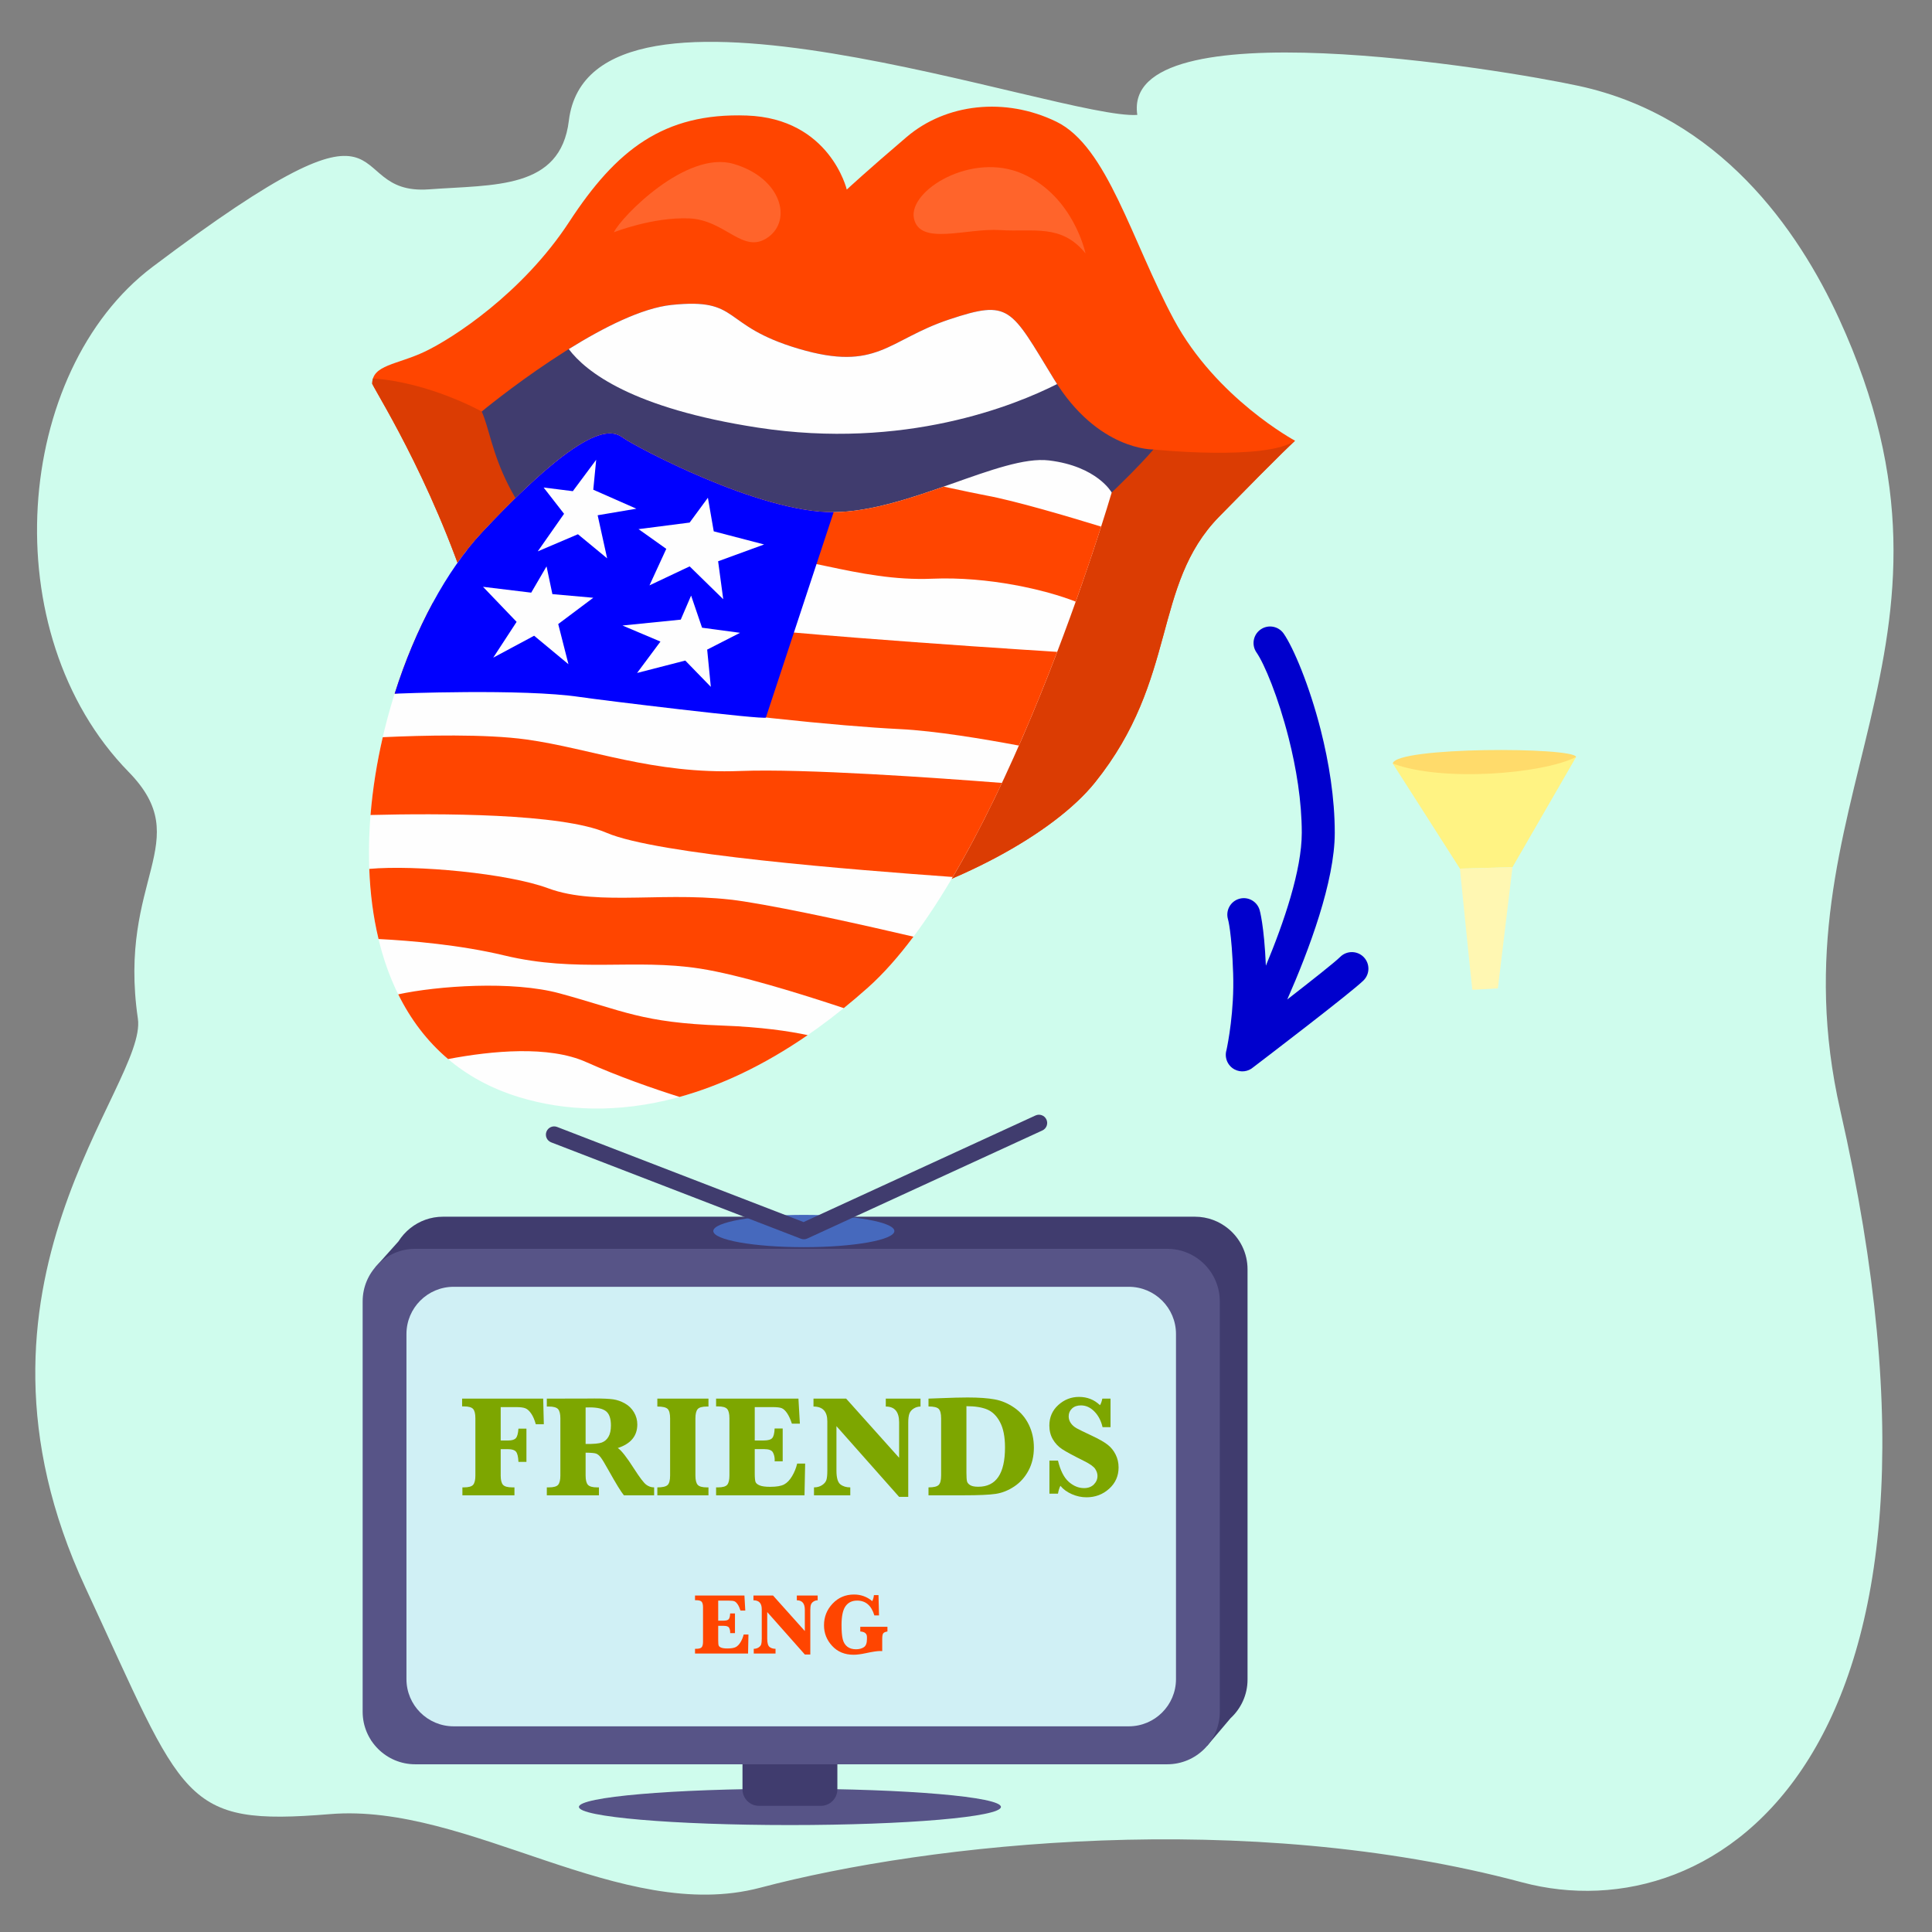 <?xml version="1.0" encoding="UTF-8" standalone="no"?>
<!DOCTYPE svg PUBLIC "-//W3C//DTD SVG 1.1//EN" "http://www.w3.org/Graphics/SVG/1.1/DTD/svg11.dtd">
<svg width="550px" height="550px" version="1.1" xmlns="http://www.w3.org/2000/svg" xmlns:xlink="http://www.w3.org/1999/xlink" xml:space="preserve" xmlns:serif="http://www.serif.com/" style="fill-rule:evenodd;clip-rule:evenodd;stroke-linejoin:round;stroke-miterlimit:2;">
    <rect width="100%" height="100%" fill="#808080" stroke="none"/>
    <g id="Слой_x0020_1">
        <path d="M323.768,32.711C302.323,34.214 168.047,-15.945 161.938,34.368C159.551,54.028 140.654,52.525 122.161,53.902C95.835,55.862 117.627,20.028 43.468,75.939C4.003,105.693 -2.055,180.185 36.616,219.744C56.043,239.617 33.393,250.059 39.25,289.969C42.05,309.052 -15.949,365.349 24.323,451.965C52.681,512.96 51.644,519.914 94.004,516.437C133.44,513.2 176.912,547.83 216.389,537.399C264.881,524.585 354.774,514.869 433.332,535.869C488.75,550.684 565.745,499.79 523.895,316.103C503.666,227.309 566.787,184.916 523.544,90.743C511.862,65.303 489.517,33.169 449.488,24.466C427.854,19.763 319.015,1.666 323.768,32.711Z" style="fill:#cffced;"/>
        <g id="_183051513424">
            <ellipse cx="224.877" cy="514.388" rx="60.068" ry="5.168" style="fill:#575487;"/>
            <path d="M211.372,500.407L238.382,500.407L238.382,509.404C238.382,511.976 236.278,514.081 233.705,514.081L216.049,514.081C213.477,514.081 211.372,511.976 211.372,509.404L211.372,500.407Z" style="fill:#403c6e;"/>
            <path d="M126.101,346.371L340.184,346.371C343.797,346.371 347.12,347.668 349.714,349.819C353.029,352.57 355.149,356.717 355.149,361.336L355.149,478.146C355.149,482.483 353.279,486.404 350.306,489.144L350.305,489.146L343.703,496.939L105.698,495.486L106.881,360.722L113.423,353.411C114.331,351.966 115.479,350.686 116.811,349.626L116.813,349.623L116.814,349.623C119.37,347.59 122.6,346.371 126.101,346.371Z" style="fill:#403c6e;"/>
            <path d="M105.958,109.253C108.072,113.482 125.381,140.906 136.213,178.332C144.055,205.428 161.497,230.526 172.885,246.433C199.073,283.014 288.032,252.253 311.727,222.738C335.422,193.224 327.939,166.62 347.061,147.082C366.183,127.544 368.677,125.466 368.677,125.466C368.677,125.466 346.229,113.41 334.174,90.963C322.119,68.515 315.26,41.703 300.711,34.636C286.162,27.569 269.326,29.44 258.102,39.001C246.878,48.562 241.059,53.966 241.059,53.966C241.059,53.966 236.267,33.721 212.572,32.89C188.878,32.059 175.379,42.742 162.076,63.111C148.774,83.48 128.821,96.367 120.923,100.108C113.025,103.85 105.958,103.85 105.958,109.253Z" style="fill:#ff4500;"/>
            <path d="M105.958,109.253C108.072,113.482 125.381,140.906 136.213,178.332C144.055,205.428 161.497,230.526 172.885,246.433C199.073,283.014 288.032,252.253 311.727,222.738C335.422,193.224 327.939,166.62 347.061,147.082C366.183,127.544 368.677,125.466 368.677,125.466C360.199,131.266 328.355,127.96 328.355,127.96C328.355,127.96 259.098,152.921 223.764,152.505C188.43,152.089 137.135,117.152 137.135,117.152C137.135,117.152 122.335,108.857 106.18,107.735C106.035,108.19 105.958,108.693 105.958,109.253Z" style="fill:#db3c03;"/>
            <path d="M137.135,117.152C141.292,126.297 140.46,145.834 175.794,172.023C211.129,198.212 279.718,172.439 300.087,154.98C320.456,137.521 328.355,127.96 328.355,127.96C328.355,127.96 312.558,128.375 300.087,108.006C287.617,87.637 287.616,85.143 270.157,90.963C252.698,96.783 249.789,105.928 227.341,99.277C204.893,92.626 211.129,84.728 191.175,86.806C171.222,88.884 137.135,117.152 137.135,117.152Z" style="fill:#403c6e;"/>
            <path d="M300.928,109.336C300.646,108.902 300.366,108.461 300.087,108.006C287.617,87.637 287.616,85.143 270.157,90.963C252.698,96.783 249.789,105.928 227.341,99.277C204.893,92.626 211.129,84.728 191.175,86.806C182.735,87.685 171.764,93.251 161.916,99.381L161.924,99.392C166.756,105.81 179.947,116.224 215.701,121.725C257.523,128.159 288.882,115.424 300.928,109.336Z" style="fill:#fefefe;"/>
            <path d="M137.342,151.445C168.519,118.19 174.755,122.763 177.664,124.841C180.574,126.919 215.91,145.99 237.317,145.808C258.725,145.626 284.914,129.413 298.632,131.076C312.35,132.739 316.476,140.208 316.476,140.208C316.476,140.208 285.329,247.056 247.086,281.142C208.841,315.23 173.508,320.217 147.734,312.32C82.965,292.471 102.3,188.823 137.342,151.445Z" style="fill:#fefefe;"/>
            <path d="M137.342,151.445C168.519,118.19 174.755,122.763 177.664,124.841C180.574,126.919 215.91,145.99 237.317,145.808C247.302,145.723 258.327,142.151 268.642,138.531C274.448,139.784 278.749,140.684 280.757,141.053C288.945,142.557 303.906,146.977 313.47,149.916C311.735,155.332 309.291,162.708 306.238,171.275C297.682,167.91 281.403,164.073 265.376,164.748C243.986,165.648 226.301,156.849 206.348,157.265C191.702,157.57 152.65,156.98 132.906,156.644C134.353,154.799 135.831,153.056 137.342,151.445Z" style="fill:#ff4500;"/>
            <path d="M300.965,185.575C297.736,194.04 294.08,203.108 290.062,212.249C280.195,210.393 266.217,208.051 256.231,207.564C239.187,206.733 205.516,203.407 167.272,197.588C147.393,194.563 127.181,195.694 112.349,197.477C115.269,188.239 118.95,179.484 123.177,171.666C144.705,172.116 180.805,173.259 191.798,175.971C205.424,179.333 279.308,184.202 300.965,185.575Z" style="fill:#ff4500;"/>
            <path d="M137.342,151.445C168.519,118.19 174.755,122.763 177.664,124.841C180.574,126.919 215.91,145.99 237.317,145.808L218.03,204.264C217.787,205 171.03,199.309 165.09,198.419C148.772,195.975 112.635,197.465 112.349,197.477C118.2,178.97 127.097,162.374 137.342,151.445Z" style="fill:#00f;"/>
            <path d="M285.228,222.887C280.878,232.141 276.189,241.251 271.232,249.66C243.24,247.633 186.949,243.242 172.676,237.079C159.759,231.501 124.87,231.521 105.483,232.014C106.083,224.61 107.276,217.159 108.963,209.865C120.428,209.335 138.215,208.905 149.812,210.51C168.101,213.039 185.978,220.451 210.755,219.484C228.988,218.772 266.619,221.432 285.228,222.887Z" style="fill:#ff4500;"/>
            <path d="M260.041,266.651C255.842,272.267 251.512,277.197 247.086,281.142C244.782,283.196 242.489,285.141 240.208,286.987C227.891,282.887 210.418,277.471 199.281,275.738C180.574,272.828 164.362,276.985 143.578,271.997C131.021,268.983 116.942,267.791 107.761,267.319C106.235,260.956 105.378,254.245 105.122,247.355C118.34,246.162 144.573,248.613 156.048,252.875C170.597,258.279 190.551,253.291 211.751,256.616C225.51,258.774 246.792,263.558 260.041,266.651Z" style="fill:#ff4500;"/>
            <path d="M229.936,294.678C217.231,303.434 204.984,309.084 193.457,312.275C185.795,309.854 176.094,306.47 166.857,302.343C156.236,297.598 140.09,299.117 127.563,301.492C121.538,296.395 116.862,290.135 113.37,283.067C124.518,280.662 145.823,279.109 159.374,282.805C177.664,287.794 182.653,291.119 205.516,291.951C216.686,292.357 224.68,293.557 229.936,294.678Z" style="fill:#ff4500;"/>
            <path d="M174.755,66.124C176.833,61.759 195.331,42.712 208.841,46.661C222.351,50.61 225.677,62.59 218.61,67.579C211.544,72.567 206.555,62.59 196.163,62.175C185.77,61.759 174.755,66.124 174.755,66.124Z" style="fill:#ff642b;"/>
            <path d="M309.025,72.152C309.025,72.152 305.699,55.939 291.149,49.496C276.6,43.053 258.517,54.276 260.18,62.175C261.843,70.073 275.145,64.877 284.706,65.5C294.267,66.124 302.166,63.63 309.025,72.152Z" style="fill:#ff642b;"/>
            <path d="M140.417,187.216L147.068,177.031L137.507,167.054L151.225,168.717L155.59,161.234L157.253,169.133L168.892,170.172L158.915,177.655L161.825,189.086L152.056,180.98L140.417,187.216Z" style="fill:#fefefe;"/>
            <path d="M154.758,138.787L160.578,146.269L153.088,156.961L164.527,152.089L172.841,158.948L170.139,146.685L181.155,144.815L168.892,139.41L169.723,130.889L163.072,139.826L154.758,138.787Z" style="fill:#fefefe;"/>
            <path d="M201.524,141.697L196.328,148.764L181.779,150.634L189.677,156.246L184.896,166.639L196.328,161.234L205.889,170.588L204.434,159.78L217.528,154.999L203.187,151.258L201.524,141.697Z" style="fill:#fefefe;"/>
            <path d="M177.206,178.07L193.796,176.397L196.744,169.548L199.861,178.694L210.67,180.149L201.316,184.929L202.356,195.53L195.081,188.047L181.363,191.58L188.014,182.643L177.206,178.07Z" style="fill:#fefefe;"/>
            <path d="M357.701,185.746C356.216,183.61 356.744,180.675 358.879,179.191C361.014,177.706 363.949,178.234 365.434,180.369C368.128,184.241 372.721,194.953 375.988,207.82C378.285,216.872 379.983,227.151 379.98,237.098C379.976,250.906 372.675,270.413 366.458,284.525C373.267,279.242 380.04,273.899 381.513,272.425C383.354,270.585 386.338,270.585 388.179,272.425C390.019,274.265 390.019,277.25 388.179,279.09C384.867,282.402 359.472,301.774 356.761,303.84C355.332,305.081 353.231,305.385 351.459,304.445C349.441,303.373 348.522,301.043 349.154,298.934C349.543,297.124 351.408,287.804 351.052,277.152C350.656,265.26 349.576,261.676 349.574,261.666C348.862,259.174 350.305,256.578 352.796,255.866C355.287,255.154 357.884,256.597 358.596,259.088C358.599,259.101 359.867,263.34 360.368,274.917C365.529,262.524 370.587,247.681 370.59,237.098C370.593,228.082 369.005,218.571 366.856,210.103C363.877,198.37 359.934,188.954 357.701,185.746Z" style="fill:#0000cd;fill-rule:nonzero;"/>
            <g>
                <path d="M396.486,217.352L415.608,247.282L430.573,246.867L448.684,215.498C448.684,215.498 426.623,224.003 396.486,217.352Z" style="fill:#fff383;"/>
                <path d="M419.141,281.785C418.933,280.33 415.608,247.282 415.608,247.282L430.573,246.867L426.416,281.369L419.141,281.785Z" style="fill:#fff7b2;"/>
                <path d="M396.486,217.352C397.288,212.541 448.195,212.635 448.684,215.498C439.043,220.366 410.411,222.652 396.486,217.352Z" style="fill:#ffdb6b;"/>
            </g>
            <path d="M347.251,370.481C347.251,362.221 340.546,355.516 332.286,355.516L118.203,355.516C109.944,355.516 103.238,362.221 103.238,370.481L103.238,487.291C103.238,495.551 109.944,502.256 118.203,502.256L332.286,502.256C340.546,502.256 347.251,495.551 347.251,487.291L347.251,370.481Z" style="fill:#575487;"/>
            <path d="M334.78,379.759C334.78,372.344 328.76,366.324 321.345,366.324L129.144,366.324C121.729,366.324 115.709,372.344 115.709,379.759L115.709,478.013C115.709,485.428 121.729,491.448 129.144,491.448L321.345,491.448C328.76,491.448 334.78,485.428 334.78,478.013L334.78,379.759Z" style="fill:#d0f0f5;"/>
            <ellipse cx="228.837" cy="350.447" rx="25.773" ry="4.597" style="fill:#4669bd;"/>
            <path d="M156.906,325.202C155.696,324.734 155.094,323.374 155.562,322.164C156.029,320.954 157.39,320.352 158.6,320.82L228.758,347.899L294.788,317.55C295.967,317.011 297.361,317.53 297.9,318.71C298.439,319.889 297.919,321.282 296.74,321.821L229.862,352.56C229.296,352.834 228.622,352.882 227.99,352.638L156.906,325.202Z" style="fill:#403c6e;fill-rule:nonzero;"/>
            <path d="M204.458,462.841L204.458,466.92C204.458,467.7 204.502,468.209 204.592,468.449C204.681,468.688 204.921,468.887 205.31,469.045C205.7,469.204 206.293,469.283 207.088,469.283C208.168,469.283 208.962,469.149 209.469,468.881C209.977,468.613 210.431,468.142 210.833,467.468C211.235,466.794 211.525,466.076 211.704,465.313L213.068,465.313L212.958,470.732L197.857,470.732L197.857,469.38L198.162,469.38C198.982,469.38 199.515,469.228 199.763,468.924C200.011,468.619 200.135,468.097 200.135,467.359L200.135,457.567C200.135,456.812 200.007,456.287 199.751,455.99C199.495,455.694 198.965,455.546 198.162,455.546L197.857,455.546L197.857,454.218L211.923,454.218L212.167,458.493L210.803,458.493C210.559,457.746 210.287,457.151 209.987,456.709C209.686,456.266 209.384,455.982 209.079,455.856C208.775,455.73 208.261,455.668 207.539,455.668L204.458,455.668L204.458,461.367L205.992,461.367C206.723,461.367 207.208,461.229 207.448,460.953C207.687,460.677 207.823,460.133 207.856,459.321L209.232,459.321L209.232,464.923L207.856,464.923C207.864,464.817 207.868,464.74 207.868,464.692C207.868,464.221 207.768,463.794 207.569,463.413C207.37,463.031 206.861,462.841 206.041,462.841L204.458,462.841Z" style="fill:#ff4500;fill-rule:nonzero;"/>
            <path d="M218.414,458.919L218.414,466.506C218.414,467.724 218.635,468.507 219.078,468.857C219.52,469.206 220.087,469.38 220.777,469.38L220.777,470.732L214.578,470.732L214.578,469.38C215.106,469.38 215.564,469.252 215.954,468.997C216.344,468.741 216.591,468.445 216.697,468.108C216.802,467.771 216.855,467.241 216.855,466.518L216.855,458.091C216.855,456.41 216.068,455.57 214.493,455.57L214.493,454.218L220.07,454.218L229.119,464.326L229.119,458.274C229.119,456.471 228.36,455.57 226.841,455.57L226.841,454.218L232.772,454.218L232.772,455.57C232.358,455.57 231.97,455.684 231.609,455.911C231.248,456.138 231.002,456.429 230.872,456.782C230.742,457.135 230.678,457.649 230.678,458.322L230.678,471L229.119,471L218.414,458.919Z" style="fill:#ff4500;fill-rule:nonzero;"/>
            <path d="M244.902,464.448L244.902,463.108L252.635,463.108L252.635,464.448C252.018,464.554 251.616,464.734 251.429,464.99C251.242,465.246 251.149,465.775 251.149,466.579L251.149,470.038C250.889,470.022 250.678,470.013 250.516,470.013C249.712,470.013 248.352,470.221 246.436,470.635C245.064,470.927 243.915,471.073 242.99,471.073C240.481,471.073 238.451,470.235 236.901,468.558C235.35,466.882 234.575,464.927 234.575,462.694C234.575,460.299 235.393,458.239 237.028,456.514C238.664,454.789 240.692,453.926 243.111,453.926C245.084,453.926 246.818,454.555 248.312,455.814C248.571,455.278 248.73,454.705 248.787,454.097L250.09,454.097L250.236,459.869L248.908,459.869C248.072,457.06 246.44,455.655 244.013,455.655C242.568,455.655 241.465,456.187 240.706,457.251C239.947,458.314 239.568,460.1 239.568,462.609C239.568,464.371 239.679,465.711 239.903,466.628C240.126,467.545 240.556,468.256 241.193,468.759C241.831,469.262 242.657,469.514 243.672,469.514C244.573,469.514 245.32,469.319 245.912,468.93C246.505,468.54 246.801,467.773 246.801,466.628L246.801,466.019C246.801,465.053 246.168,464.529 244.902,464.448Z" style="fill:#ff4500;fill-rule:nonzero;"/>
            <path d="M142.537,412.549L142.537,420.059C142.537,421.318 142.754,422.194 143.187,422.688C143.62,423.182 144.52,423.429 145.886,423.429L146.455,423.429L146.455,425.682L131.637,425.682L131.637,423.429L132.043,423.429C133.41,423.429 134.3,423.175 134.712,422.668C135.125,422.16 135.331,421.291 135.331,420.059L135.331,403.74C135.331,402.482 135.118,401.605 134.692,401.111C134.266,400.618 133.383,400.371 132.043,400.371L131.556,400.371L131.556,398.158L154.635,398.158L154.817,405.445L152.524,405.445C152.185,404.2 151.752,403.192 151.225,402.421C150.697,401.649 150.149,401.149 149.58,400.919C149.012,400.689 148.146,400.574 146.982,400.574L142.537,400.574L142.537,410.073L144.709,410.073C145.737,410.073 146.451,409.853 146.85,409.413C147.25,408.973 147.497,408.07 147.591,406.704L149.865,406.704L149.865,416.162L147.591,416.162C147.524,414.687 147.287,413.716 146.881,413.25C146.475,412.783 145.737,412.549 144.668,412.549L142.537,412.549Z" style="fill:#7da600;fill-rule:nonzero;"/>
            <path d="M166.712,413.544L166.712,420.059C166.712,421.318 166.928,422.194 167.361,422.688C167.794,423.182 168.681,423.429 170.02,423.429L170.508,423.429L170.508,425.682L155.67,425.682L155.67,423.429L156.218,423.429C157.598,423.429 158.495,423.175 158.907,422.668C159.32,422.16 159.526,421.291 159.526,420.059L159.526,403.781C159.526,402.522 159.31,401.646 158.877,401.152C158.444,400.658 157.558,400.411 156.218,400.411L155.67,400.411L155.67,398.158L166.712,398.138L169.188,398.118C171.637,398.118 173.427,398.199 174.557,398.361C175.687,398.523 176.8,398.913 177.896,399.528C178.992,400.144 179.855,400.986 180.484,402.055C181.113,403.124 181.428,404.275 181.428,405.506C181.428,408.781 179.574,411.02 175.866,412.225C176.854,412.847 178.39,414.796 180.474,418.07C182.098,420.601 183.255,422.126 183.945,422.647C184.635,423.168 185.393,423.429 186.218,423.429L186.218,425.682L177.612,425.682C176.827,424.748 175.372,422.38 173.248,418.578C172.179,416.656 171.428,415.418 170.995,414.863C170.562,414.308 170.119,413.953 169.665,413.798C169.212,413.642 168.227,413.557 166.712,413.544ZM166.712,411.068C168.999,411.095 170.541,410.956 171.34,410.651C172.138,410.347 172.767,409.799 173.227,409.007C173.688,408.216 173.918,407.143 173.918,405.79C173.918,403.855 173.461,402.515 172.548,401.771C171.634,401.027 170.061,400.655 167.828,400.655C167.544,400.655 167.172,400.662 166.712,400.675L166.712,411.068Z" style="fill:#7da600;fill-rule:nonzero;"/>
            <path d="M187.132,400.411L187.132,398.158L201.685,398.158L201.685,400.411L201.259,400.411C199.892,400.411 199.002,400.665 198.59,401.172C198.177,401.68 197.971,402.549 197.971,403.781L197.971,420.059C197.971,421.318 198.184,422.194 198.61,422.688C199.036,423.182 199.919,423.429 201.259,423.429L201.685,423.429L201.685,425.682L187.132,425.682L187.132,423.429C188.593,423.429 189.564,423.206 190.044,422.759C190.525,422.313 190.765,421.413 190.765,420.059L190.765,403.781C190.765,402.468 190.538,401.578 190.085,401.111C189.632,400.645 188.647,400.411 187.132,400.411Z" style="fill:#7da600;fill-rule:nonzero;"/>
            <path d="M214.858,412.529L214.858,419.329C214.858,420.628 214.933,421.477 215.082,421.876C215.231,422.275 215.63,422.607 216.279,422.871C216.929,423.135 217.917,423.267 219.243,423.267C221.042,423.267 222.365,423.043 223.211,422.597C224.057,422.15 224.814,421.365 225.484,420.242C226.154,419.119 226.638,417.921 226.936,416.649L229.209,416.649L229.026,425.682L203.857,425.682L203.857,423.429L204.364,423.429C205.731,423.429 206.621,423.175 207.034,422.668C207.446,422.16 207.653,421.291 207.653,420.059L207.653,403.74C207.653,402.482 207.44,401.605 207.013,401.111C206.587,400.618 205.704,400.371 204.364,400.371L203.857,400.371L203.857,398.158L227.301,398.158L227.707,405.283L225.434,405.283C225.028,404.038 224.574,403.047 224.074,402.309C223.573,401.572 223.069,401.098 222.561,400.888C222.054,400.678 221.198,400.574 219.994,400.574L214.858,400.574L214.858,410.073L217.416,410.073C218.634,410.073 219.442,409.843 219.842,409.383C220.241,408.923 220.467,408.016 220.521,406.663L222.815,406.663L222.815,416L220.521,416C220.535,415.824 220.542,415.695 220.542,415.614C220.542,414.829 220.376,414.119 220.044,413.483C219.713,412.847 218.864,412.529 217.497,412.529L214.858,412.529Z" style="fill:#7da600;fill-rule:nonzero;"/>
            <path d="M238.12,405.993L238.12,418.639C238.12,420.668 238.488,421.974 239.226,422.556C239.963,423.138 240.907,423.429 242.058,423.429L242.058,425.682L231.726,425.682L231.726,423.429C232.605,423.429 233.37,423.216 234.02,422.79C234.669,422.363 235.082,421.869 235.258,421.308C235.434,420.746 235.522,419.863 235.522,418.659L235.522,404.613C235.522,401.812 234.209,400.411 231.584,400.411L231.584,398.158L240.88,398.158L255.962,415.005L255.962,404.917C255.962,401.913 254.696,400.411 252.166,400.411L252.166,398.158L262.051,398.158L262.051,400.411C261.361,400.411 260.715,400.601 260.112,400.98C259.51,401.358 259.101,401.842 258.884,402.431C258.668,403.019 258.56,403.875 258.56,404.998L258.56,426.129L255.962,426.129L238.12,405.993Z" style="fill:#7da600;fill-rule:nonzero;"/>
            <path d="M264.324,425.682L264.324,423.429C265.772,423.429 266.733,423.202 267.207,422.749C267.68,422.296 267.917,421.399 267.917,420.059L267.917,403.76C267.917,402.461 267.694,401.575 267.247,401.101C266.801,400.628 265.826,400.391 264.324,400.391L264.324,398.158L267.633,398.036C270.962,397.901 273.573,397.833 275.468,397.833C278.634,397.833 281.209,398.016 283.191,398.381C285.174,398.747 287.048,399.549 288.814,400.787C290.58,402.025 291.939,403.628 292.893,405.597C293.847,407.566 294.324,409.735 294.324,412.103C294.324,414.525 293.82,416.69 292.812,418.598C291.804,420.506 290.448,422.028 288.743,423.165C287.038,424.302 285.272,425.005 283.445,425.276C281.618,425.547 278.546,425.682 274.23,425.682L264.324,425.682ZM275.123,400.31L275.123,419.268C275.123,420.486 275.18,421.304 275.295,421.724C275.41,422.143 275.715,422.502 276.209,422.8C276.703,423.097 277.464,423.246 278.492,423.246C281.036,423.246 282.941,422.313 284.206,420.445C285.471,418.578 286.104,415.783 286.104,412.062C286.104,409.058 285.637,406.666 284.703,404.887C283.77,403.107 282.558,401.9 281.07,401.264C279.581,400.628 277.599,400.31 275.123,400.31Z" style="fill:#7da600;fill-rule:nonzero;"/>
            <path d="M298.749,425.215L298.749,415.797L301.185,415.797C301.862,418.612 302.877,420.621 304.23,421.825C305.583,423.03 307.044,423.632 308.614,423.632C309.778,423.632 310.705,423.287 311.395,422.597C312.085,421.907 312.43,421.095 312.43,420.161C312.43,419.498 312.214,418.835 311.781,418.172C311.348,417.509 310.319,416.771 308.695,415.959C305.569,414.403 303.459,413.263 302.362,412.539C301.266,411.815 300.387,410.885 299.724,409.748C299.061,408.612 298.729,407.306 298.729,405.831C298.729,403.463 299.578,401.511 301.276,399.975C302.975,398.439 304.94,397.671 307.173,397.671C309.514,397.671 311.503,398.456 313.141,400.026C313.411,399.62 313.634,398.997 313.81,398.158L316.145,398.158L316.145,406.277L313.871,406.277C313.465,404.478 312.694,402.996 311.557,401.832C310.421,400.668 309.142,400.086 307.721,400.086C306.652,400.086 305.803,400.384 305.174,400.98C304.544,401.575 304.23,402.319 304.23,403.212C304.23,403.902 304.433,404.542 304.839,405.13C305.245,405.719 305.793,406.206 306.483,406.592C307.173,406.978 308.634,407.691 310.867,408.733C312.87,409.681 314.352,410.526 315.312,411.271C316.273,412.015 317.034,412.952 317.596,414.082C318.158,415.212 318.438,416.433 318.438,417.746C318.438,420.181 317.538,422.208 315.739,423.825C313.939,425.442 311.794,426.25 309.304,426.25C307.883,426.25 306.493,425.953 305.133,425.357C303.773,424.762 302.687,423.97 301.875,422.982C301.564,423.591 301.334,424.336 301.185,425.215L298.749,425.215Z" style="fill:#7da600;fill-rule:nonzero;"/>
        </g>
    </g>
</svg>
